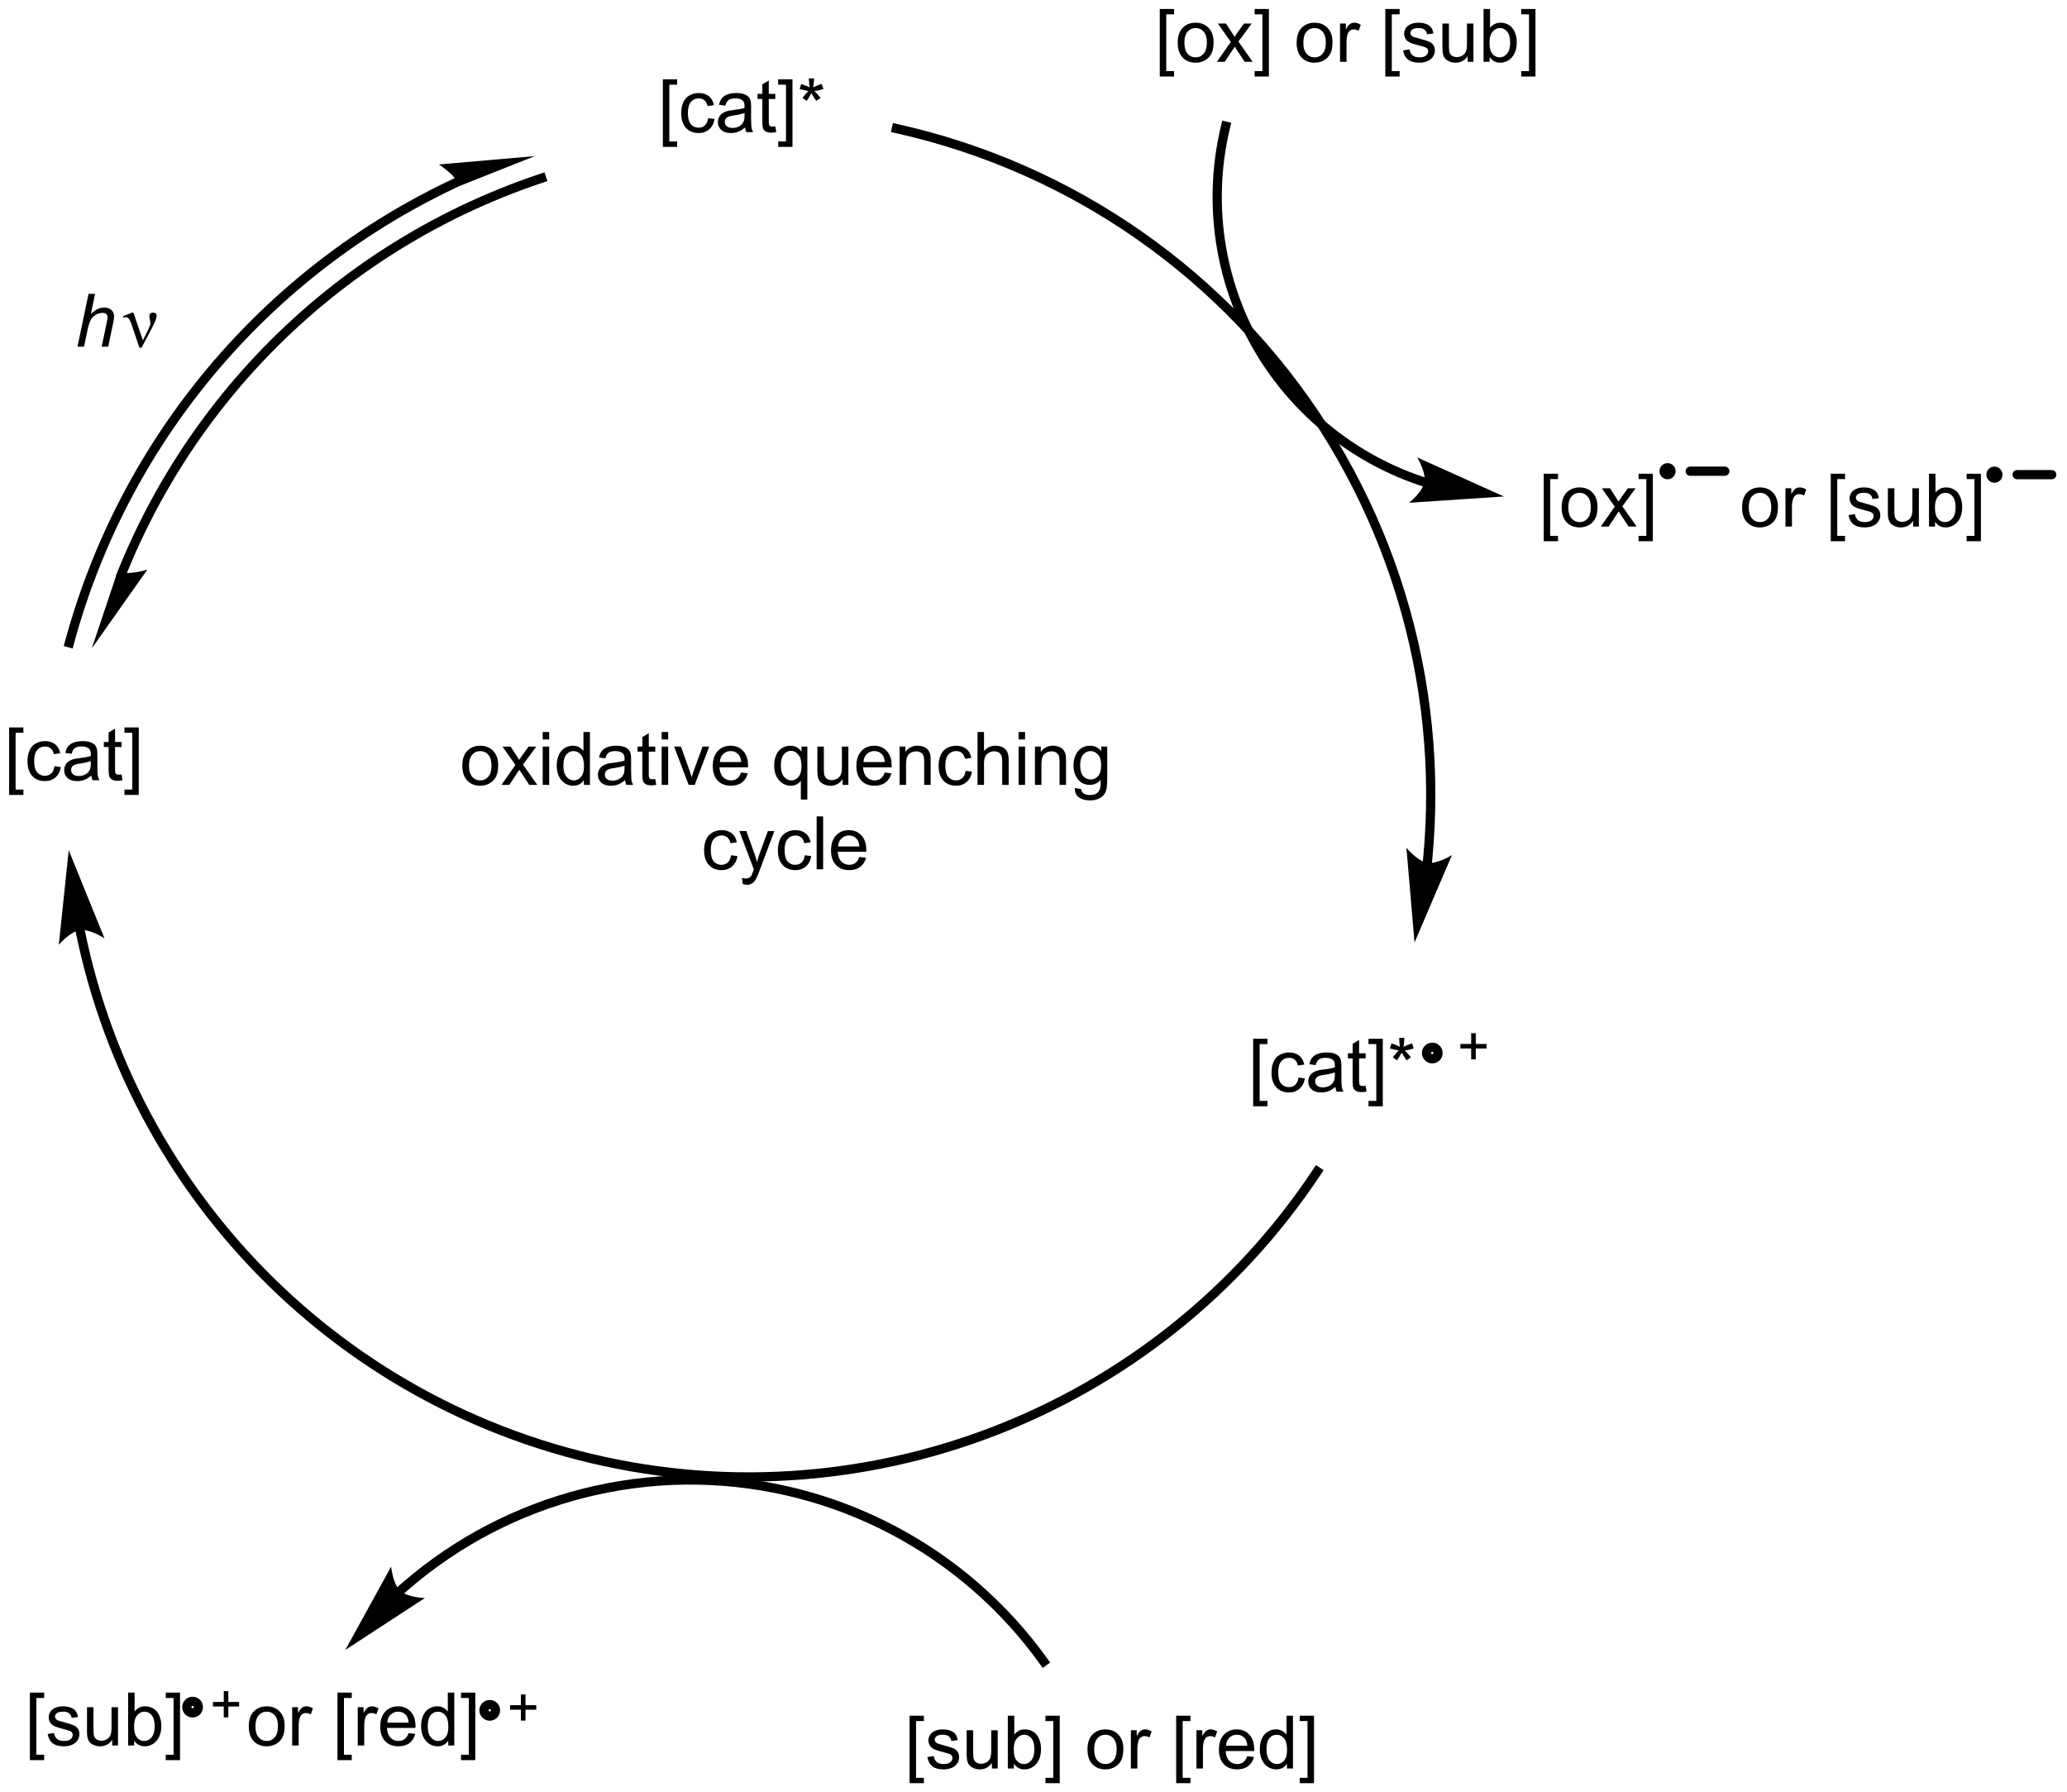<?xml version="1.0" encoding="UTF-8"?>
<!DOCTYPE svg PUBLIC '-//W3C//DTD SVG 1.0//EN'
          'http://www.w3.org/TR/2001/REC-SVG-20010904/DTD/svg10.dtd'>
<svg stroke-dasharray="none" shape-rendering="auto" xmlns="http://www.w3.org/2000/svg" font-family="'Dialog'" text-rendering="auto" width="615" fill-opacity="1" color-interpolation="auto" color-rendering="auto" preserveAspectRatio="xMidYMid meet" font-size="12px" viewBox="0 0 615 533" fill="black" xmlns:xlink="http://www.w3.org/1999/xlink" stroke="black" image-rendering="auto" stroke-miterlimit="10" stroke-linecap="square" stroke-linejoin="miter" font-style="normal" stroke-width="1" height="533" stroke-dashoffset="0" font-weight="normal" stroke-opacity="1"
><!--Generated by the Batik Graphics2D SVG Generator--><defs id="genericDefs"
  /><g
  ><defs id="defs1"
    ><clipPath clipPathUnits="userSpaceOnUse" id="clipPath1"
      ><path d="M3.674 4.63 L233.975 4.63 L233.975 204.448 L3.674 204.448 L3.674 4.63 Z"
      /></clipPath
      ><clipPath clipPathUnits="userSpaceOnUse" id="clipPath2"
      ><path d="M3.674 4.63 L3.674 204.448 L233.975 204.448 L233.975 4.63 Z"
      /></clipPath
      ><clipPath clipPathUnits="userSpaceOnUse" id="clipPath3"
      ><path d="M43.672 8.926 L43.672 203.188 L267.569 203.188 L267.569 8.926 Z"
      /></clipPath
      ><clipPath clipPathUnits="userSpaceOnUse" id="clipPath4"
      ><path d="M43.672 6.982 L43.672 201.244 L267.569 201.244 L267.569 6.982 Z"
      /></clipPath
      ><clipPath clipPathUnits="userSpaceOnUse" id="clipPath5"
      ><path d="M42.894 8.926 L42.894 203.188 L266.792 203.188 L266.792 8.926 Z"
      /></clipPath
      ><clipPath clipPathUnits="userSpaceOnUse" id="clipPath6"
      ><path d="M43.478 8.926 L43.478 203.188 L267.375 203.188 L267.375 8.926 Z"
      /></clipPath
      ><clipPath clipPathUnits="userSpaceOnUse" id="clipPath7"
      ><path d="M42.7 8.926 L42.7 203.188 L266.597 203.188 L266.597 8.926 Z"
      /></clipPath
      ><clipPath clipPathUnits="userSpaceOnUse" id="clipPath8"
      ><path d="M43.283 8.926 L43.283 203.188 L267.18 203.188 L267.18 8.926 Z"
      /></clipPath
    ></defs
    ><g transform="scale(2.667,2.667) translate(-3.674,-4.63) matrix(1.029,0,0,1.029,-41.247,-4.552)"
    ><path d="M44.644 95.091 L44.644 87.773 L46.194 87.773 L46.194 88.354 L45.347 88.354 L45.347 94.508 L46.194 94.508 L46.194 95.091 L44.644 95.091 ZM49.557 91.979 L50.25 92.07 Q50.135 92.784 49.669 93.19 Q49.203 93.594 48.523 93.594 Q47.672 93.594 47.153 93.037 Q46.635 92.479 46.635 91.44 Q46.635 90.768 46.856 90.266 Q47.081 89.76 47.536 89.51 Q47.992 89.258 48.526 89.258 Q49.203 89.258 49.633 89.599 Q50.062 89.94 50.182 90.57 L49.5 90.674 Q49.401 90.258 49.153 90.047 Q48.906 89.836 48.554 89.836 Q48.023 89.836 47.69 90.216 Q47.359 90.596 47.359 91.422 Q47.359 92.258 47.679 92.638 Q48 93.016 48.515 93.016 Q48.929 93.016 49.206 92.763 Q49.484 92.508 49.557 91.979 ZM53.557 92.987 Q53.166 93.32 52.804 93.458 Q52.445 93.594 52.031 93.594 Q51.346 93.594 50.979 93.26 Q50.612 92.924 50.612 92.406 Q50.612 92.102 50.75 91.849 Q50.89 91.596 51.114 91.445 Q51.338 91.292 51.62 91.213 Q51.828 91.159 52.245 91.109 Q53.096 91.008 53.5 90.867 Q53.502 90.721 53.502 90.682 Q53.502 90.253 53.304 90.078 Q53.034 89.838 52.502 89.838 Q52.008 89.838 51.771 90.013 Q51.534 90.188 51.422 90.628 L50.734 90.534 Q50.828 90.094 51.041 89.823 Q51.258 89.549 51.664 89.404 Q52.07 89.258 52.604 89.258 Q53.135 89.258 53.466 89.383 Q53.799 89.508 53.956 89.698 Q54.112 89.885 54.174 90.174 Q54.211 90.354 54.211 90.823 L54.211 91.76 Q54.211 92.742 54.255 93.003 Q54.299 93.26 54.432 93.5 L53.698 93.5 Q53.588 93.281 53.557 92.987 ZM53.5 91.417 Q53.117 91.573 52.351 91.682 Q51.916 91.745 51.737 91.823 Q51.557 91.901 51.458 92.052 Q51.362 92.203 51.362 92.385 Q51.362 92.667 51.575 92.854 Q51.789 93.042 52.198 93.042 Q52.604 93.042 52.919 92.865 Q53.237 92.688 53.385 92.378 Q53.5 92.141 53.5 91.674 L53.5 91.417 ZM56.834 92.87 L56.936 93.492 Q56.639 93.555 56.405 93.555 Q56.022 93.555 55.811 93.435 Q55.6 93.312 55.514 93.115 Q55.428 92.917 55.428 92.284 L55.428 89.898 L54.913 89.898 L54.913 89.352 L55.428 89.352 L55.428 88.323 L56.129 87.901 L56.129 89.352 L56.834 89.352 L56.834 89.898 L56.129 89.898 L56.129 92.323 Q56.129 92.625 56.165 92.711 Q56.202 92.797 56.285 92.849 Q56.371 92.898 56.527 92.898 Q56.644 92.898 56.834 92.87 ZM58.698 95.091 L57.148 95.091 L57.148 94.508 L57.995 94.508 L57.995 88.354 L57.148 88.354 L57.148 87.773 L58.698 87.773 L58.698 95.091 Z" stroke="none" clip-path="url(#clipPath3)"
    /></g
    ><g transform="scale(2.667,2.667) translate(-3.674,-4.63) matrix(1.029,0,0,1.029,-41.247,-4.552)"
    ><path d="M115.519 24.841 L115.519 17.523 L117.069 17.523 L117.069 18.104 L116.222 18.104 L116.222 24.258 L117.069 24.258 L117.069 24.841 L115.519 24.841 ZM120.432 21.729 L121.125 21.82 Q121.01 22.534 120.544 22.94 Q120.078 23.344 119.398 23.344 Q118.547 23.344 118.028 22.787 Q117.51 22.229 117.51 21.19 Q117.51 20.518 117.731 20.016 Q117.956 19.51 118.411 19.26 Q118.867 19.008 119.401 19.008 Q120.078 19.008 120.508 19.349 Q120.937 19.69 121.057 20.32 L120.375 20.424 Q120.276 20.008 120.028 19.797 Q119.781 19.586 119.429 19.586 Q118.898 19.586 118.565 19.966 Q118.234 20.346 118.234 21.172 Q118.234 22.008 118.554 22.388 Q118.875 22.766 119.39 22.766 Q119.804 22.766 120.081 22.513 Q120.359 22.258 120.432 21.729 ZM124.432 22.737 Q124.041 23.07 123.679 23.208 Q123.32 23.344 122.906 23.344 Q122.221 23.344 121.854 23.01 Q121.487 22.674 121.487 22.156 Q121.487 21.852 121.625 21.599 Q121.765 21.346 121.989 21.195 Q122.213 21.042 122.495 20.963 Q122.703 20.909 123.12 20.859 Q123.971 20.758 124.375 20.617 Q124.377 20.471 124.377 20.432 Q124.377 20.003 124.179 19.828 Q123.909 19.588 123.377 19.588 Q122.883 19.588 122.646 19.763 Q122.409 19.938 122.297 20.378 L121.609 20.284 Q121.703 19.844 121.916 19.573 Q122.133 19.299 122.539 19.154 Q122.945 19.008 123.479 19.008 Q124.01 19.008 124.341 19.133 Q124.674 19.258 124.831 19.448 Q124.987 19.635 125.049 19.924 Q125.086 20.104 125.086 20.573 L125.086 21.51 Q125.086 22.492 125.13 22.753 Q125.174 23.01 125.307 23.25 L124.573 23.25 Q124.463 23.031 124.432 22.737 ZM124.375 21.167 Q123.992 21.323 123.226 21.432 Q122.791 21.495 122.612 21.573 Q122.432 21.651 122.333 21.802 Q122.237 21.953 122.237 22.135 Q122.237 22.417 122.45 22.604 Q122.664 22.792 123.073 22.792 Q123.479 22.792 123.794 22.615 Q124.112 22.438 124.26 22.128 Q124.375 21.891 124.375 21.424 L124.375 21.167 ZM127.709 22.62 L127.811 23.242 Q127.514 23.305 127.28 23.305 Q126.897 23.305 126.686 23.185 Q126.475 23.062 126.389 22.865 Q126.303 22.667 126.303 22.034 L126.303 19.648 L125.787 19.648 L125.787 19.102 L126.303 19.102 L126.303 18.073 L127.004 17.651 L127.004 19.102 L127.709 19.102 L127.709 19.648 L127.004 19.648 L127.004 22.073 Q127.004 22.375 127.04 22.461 Q127.077 22.547 127.16 22.599 Q127.246 22.648 127.402 22.648 Q127.519 22.648 127.709 22.62 ZM129.573 24.841 L128.023 24.841 L128.023 24.258 L128.869 24.258 L128.869 18.104 L128.023 18.104 L128.023 17.523 L129.573 17.523 L129.573 24.841 ZM130.342 18.573 L130.522 18.018 Q131.144 18.237 131.425 18.398 Q131.35 17.69 131.347 17.424 L131.912 17.424 Q131.902 17.812 131.824 18.393 Q132.225 18.19 132.746 18.018 L132.925 18.573 Q132.428 18.737 131.952 18.792 Q132.191 19 132.623 19.531 L132.155 19.862 Q131.928 19.555 131.621 19.023 Q131.332 19.573 131.113 19.862 L130.652 19.531 Q131.105 18.971 131.3 18.792 Q130.795 18.695 130.342 18.573 Z" stroke="none" clip-path="url(#clipPath3)"
    /></g
    ><g transform="scale(2.667,2.667) translate(-3.674,-4.63) matrix(1.029,0,0,1.029,-41.247,-4.552)"
    ><path d="M179.519 128.841 L179.519 121.523 L181.069 121.523 L181.069 122.104 L180.222 122.104 L180.222 128.258 L181.069 128.258 L181.069 128.841 L179.519 128.841 ZM184.432 125.729 L185.125 125.82 Q185.01 126.534 184.544 126.94 Q184.078 127.344 183.398 127.344 Q182.547 127.344 182.028 126.787 Q181.51 126.229 181.51 125.19 Q181.51 124.518 181.732 124.016 Q181.956 123.51 182.411 123.26 Q182.867 123.008 183.401 123.008 Q184.078 123.008 184.508 123.349 Q184.937 123.69 185.057 124.32 L184.375 124.424 Q184.276 124.008 184.028 123.797 Q183.781 123.586 183.429 123.586 Q182.898 123.586 182.565 123.966 Q182.234 124.346 182.234 125.172 Q182.234 126.008 182.554 126.388 Q182.875 126.766 183.39 126.766 Q183.804 126.766 184.081 126.513 Q184.359 126.258 184.432 125.729 ZM188.432 126.737 Q188.041 127.07 187.679 127.208 Q187.32 127.344 186.906 127.344 Q186.221 127.344 185.854 127.01 Q185.487 126.674 185.487 126.156 Q185.487 125.852 185.625 125.599 Q185.765 125.346 185.989 125.195 Q186.213 125.042 186.494 124.963 Q186.703 124.909 187.119 124.859 Q187.971 124.758 188.375 124.617 Q188.377 124.471 188.377 124.432 Q188.377 124.003 188.179 123.828 Q187.909 123.588 187.377 123.588 Q186.883 123.588 186.646 123.763 Q186.409 123.938 186.297 124.378 L185.609 124.284 Q185.703 123.844 185.916 123.573 Q186.133 123.299 186.539 123.154 Q186.945 123.008 187.479 123.008 Q188.01 123.008 188.341 123.133 Q188.674 123.258 188.831 123.448 Q188.987 123.635 189.049 123.924 Q189.086 124.104 189.086 124.573 L189.086 125.51 Q189.086 126.492 189.13 126.753 Q189.174 127.01 189.307 127.25 L188.573 127.25 Q188.463 127.031 188.432 126.737 ZM188.375 125.167 Q187.992 125.323 187.226 125.432 Q186.791 125.495 186.612 125.573 Q186.432 125.651 186.333 125.802 Q186.237 125.953 186.237 126.135 Q186.237 126.417 186.45 126.604 Q186.664 126.792 187.073 126.792 Q187.479 126.792 187.794 126.615 Q188.112 126.438 188.26 126.128 Q188.375 125.891 188.375 125.424 L188.375 125.167 ZM191.709 126.62 L191.811 127.242 Q191.514 127.305 191.28 127.305 Q190.897 127.305 190.686 127.185 Q190.475 127.062 190.389 126.865 Q190.303 126.667 190.303 126.034 L190.303 123.648 L189.787 123.648 L189.787 123.102 L190.303 123.102 L190.303 122.073 L191.004 121.651 L191.004 123.102 L191.709 123.102 L191.709 123.648 L191.004 123.648 L191.004 126.073 Q191.004 126.375 191.04 126.461 Q191.077 126.547 191.16 126.599 Q191.246 126.648 191.402 126.648 Q191.519 126.648 191.709 126.62 ZM193.573 128.841 L192.023 128.841 L192.023 128.258 L192.869 128.258 L192.869 122.104 L192.023 122.104 L192.023 121.523 L193.573 121.523 L193.573 128.841 ZM194.342 122.573 L194.522 122.018 Q195.144 122.237 195.425 122.398 Q195.35 121.69 195.347 121.424 L195.912 121.424 Q195.902 121.812 195.824 122.393 Q196.225 122.19 196.746 122.018 L196.925 122.573 Q196.428 122.737 195.952 122.792 Q196.191 123 196.623 123.531 L196.155 123.862 Q195.928 123.555 195.621 123.023 Q195.332 123.573 195.113 123.862 L194.652 123.531 Q195.105 122.971 195.3 122.792 Q194.795 122.695 194.342 122.573 Z" stroke="none" clip-path="url(#clipPath3)"
    /></g
    ><g transform="scale(2.667,2.667) translate(-3.674,-4.63) matrix(1.029,0,0,1.029,-41.247,-4.552)"
    ><path d="M203.155 123.755 L203.155 122.577 L201.985 122.577 L201.985 122.085 L203.155 122.085 L203.155 120.917 L203.653 120.917 L203.653 122.085 L204.821 122.085 L204.821 122.577 L203.653 122.577 L203.653 123.755 L203.155 123.755 Z" stroke="none" clip-path="url(#clipPath3)"
    /></g
    ><g transform="scale(2.667,2.667) translate(-3.674,-4.63) matrix(1.029,0,0,1.029,-41.247,-4.552)"
    ><path d="M93.778 91.924 Q93.778 90.773 94.418 90.219 Q94.955 89.758 95.723 89.758 Q96.58 89.758 97.121 90.318 Q97.666 90.878 97.666 91.867 Q97.666 92.667 97.424 93.128 Q97.184 93.586 96.726 93.841 Q96.267 94.094 95.723 94.094 Q94.853 94.094 94.314 93.537 Q93.778 92.977 93.778 91.924 ZM94.502 91.924 Q94.502 92.721 94.848 93.12 Q95.197 93.516 95.723 93.516 Q96.246 93.516 96.593 93.117 Q96.942 92.719 96.942 91.901 Q96.942 91.133 96.593 90.737 Q96.244 90.338 95.723 90.338 Q95.197 90.338 94.848 90.734 Q94.502 91.128 94.502 91.924 ZM98.021 94 L99.537 91.844 L98.133 89.852 L99.013 89.852 L99.649 90.823 Q99.829 91.102 99.938 91.289 Q100.11 91.031 100.256 90.831 L100.954 89.852 L101.795 89.852 L100.36 91.805 L101.904 94 L101.039 94 L100.188 92.711 L99.961 92.362 L98.873 94 L98.021 94 ZM102.493 89.081 L102.493 88.273 L103.196 88.273 L103.196 89.081 L102.493 89.081 ZM102.493 94 L102.493 89.852 L103.196 89.852 L103.196 94 L102.493 94 ZM106.957 94 L106.957 93.477 Q106.564 94.094 105.799 94.094 Q105.301 94.094 104.885 93.82 Q104.47 93.547 104.241 93.057 Q104.012 92.565 104.012 91.93 Q104.012 91.307 104.218 90.802 Q104.426 90.297 104.84 90.029 Q105.254 89.758 105.767 89.758 Q106.142 89.758 106.434 89.917 Q106.728 90.073 106.91 90.328 L106.91 88.273 L107.611 88.273 L107.611 94 L106.957 94 ZM104.736 91.93 Q104.736 92.727 105.072 93.122 Q105.408 93.516 105.864 93.516 Q106.325 93.516 106.647 93.138 Q106.97 92.76 106.97 91.987 Q106.97 91.135 106.642 90.737 Q106.314 90.338 105.832 90.338 Q105.364 90.338 105.049 90.721 Q104.736 91.104 104.736 91.93 ZM111.422 93.487 Q111.032 93.82 110.67 93.958 Q110.31 94.094 109.896 94.094 Q109.211 94.094 108.844 93.76 Q108.477 93.424 108.477 92.906 Q108.477 92.602 108.615 92.349 Q108.756 92.096 108.98 91.945 Q109.204 91.792 109.485 91.713 Q109.693 91.659 110.11 91.609 Q110.961 91.508 111.365 91.367 Q111.368 91.221 111.368 91.182 Q111.368 90.753 111.17 90.578 Q110.899 90.338 110.368 90.338 Q109.873 90.338 109.636 90.513 Q109.399 90.688 109.287 91.128 L108.599 91.034 Q108.693 90.594 108.907 90.323 Q109.123 90.049 109.529 89.904 Q109.935 89.758 110.469 89.758 Q111 89.758 111.331 89.883 Q111.664 90.008 111.821 90.198 Q111.977 90.385 112.039 90.674 Q112.076 90.854 112.076 91.323 L112.076 92.26 Q112.076 93.242 112.12 93.503 Q112.164 93.76 112.297 94 L111.563 94 Q111.454 93.781 111.422 93.487 ZM111.365 91.917 Q110.982 92.073 110.216 92.182 Q109.782 92.245 109.602 92.323 Q109.422 92.401 109.323 92.552 Q109.227 92.703 109.227 92.885 Q109.227 93.167 109.441 93.354 Q109.654 93.542 110.063 93.542 Q110.469 93.542 110.784 93.365 Q111.102 93.188 111.25 92.878 Q111.365 92.641 111.365 92.174 L111.365 91.917 ZM114.7 93.37 L114.801 93.992 Q114.504 94.055 114.27 94.055 Q113.887 94.055 113.676 93.935 Q113.465 93.812 113.379 93.615 Q113.293 93.417 113.293 92.784 L113.293 90.398 L112.778 90.398 L112.778 89.852 L113.293 89.852 L113.293 88.823 L113.994 88.401 L113.994 89.852 L114.7 89.852 L114.7 90.398 L113.994 90.398 L113.994 92.823 Q113.994 93.125 114.03 93.211 Q114.067 93.297 114.15 93.349 Q114.236 93.398 114.392 93.398 Q114.51 93.398 114.7 93.37 ZM115.391 89.081 L115.391 88.273 L116.094 88.273 L116.094 89.081 L115.391 89.081 ZM115.391 94 L115.391 89.852 L116.094 89.852 L116.094 94 L115.391 94 ZM118.317 94 L116.739 89.852 L117.481 89.852 L118.371 92.336 Q118.517 92.737 118.637 93.172 Q118.731 92.844 118.9 92.383 L119.822 89.852 L120.543 89.852 L118.973 94 L118.317 94 ZM124.004 92.664 L124.731 92.753 Q124.559 93.391 124.093 93.742 Q123.629 94.094 122.908 94.094 Q121.996 94.094 121.463 93.534 Q120.931 92.971 120.931 91.961 Q120.931 90.914 121.47 90.336 Q122.01 89.758 122.869 89.758 Q123.7 89.758 124.226 90.326 Q124.754 90.891 124.754 91.917 Q124.754 91.979 124.752 92.104 L121.658 92.104 Q121.697 92.789 122.043 93.154 Q122.392 93.516 122.91 93.516 Q123.299 93.516 123.572 93.312 Q123.845 93.109 124.004 92.664 ZM121.697 91.526 L124.012 91.526 Q123.965 91.003 123.746 90.742 Q123.41 90.336 122.877 90.336 Q122.392 90.336 122.062 90.662 Q121.731 90.984 121.697 91.526 ZM130.481 95.591 L130.481 93.557 Q130.317 93.789 130.023 93.943 Q129.728 94.094 129.395 94.094 Q128.658 94.094 128.124 93.505 Q127.59 92.914 127.59 91.885 Q127.59 91.26 127.806 90.766 Q128.025 90.268 128.437 90.013 Q128.848 89.758 129.34 89.758 Q130.111 89.758 130.551 90.406 L130.551 89.852 L131.184 89.852 L131.184 95.591 L130.481 95.591 ZM128.314 91.914 Q128.314 92.713 128.65 93.115 Q128.986 93.516 129.455 93.516 Q129.903 93.516 130.226 93.135 Q130.551 92.753 130.551 91.977 Q130.551 91.148 130.21 90.732 Q129.869 90.312 129.408 90.312 Q128.95 90.312 128.632 90.701 Q128.314 91.088 128.314 91.914 ZM135.006 94 L135.006 93.391 Q134.521 94.094 133.688 94.094 Q133.321 94.094 133.003 93.953 Q132.685 93.812 132.529 93.599 Q132.375 93.385 132.313 93.078 Q132.271 92.87 132.271 92.422 L132.271 89.852 L132.974 89.852 L132.974 92.151 Q132.974 92.703 133.016 92.893 Q133.084 93.172 133.297 93.331 Q133.513 93.487 133.828 93.487 Q134.146 93.487 134.422 93.326 Q134.701 93.164 134.815 92.885 Q134.93 92.604 134.93 92.073 L134.93 89.852 L135.633 89.852 L135.633 94 L135.006 94 ZM139.575 92.664 L140.301 92.753 Q140.129 93.391 139.663 93.742 Q139.2 94.094 138.478 94.094 Q137.567 94.094 137.033 93.534 Q136.502 92.971 136.502 91.961 Q136.502 90.914 137.041 90.336 Q137.58 89.758 138.439 89.758 Q139.27 89.758 139.796 90.326 Q140.325 90.891 140.325 91.917 Q140.325 91.979 140.322 92.104 L137.228 92.104 Q137.267 92.789 137.614 93.154 Q137.963 93.516 138.481 93.516 Q138.869 93.516 139.142 93.312 Q139.416 93.109 139.575 92.664 ZM137.267 91.526 L139.582 91.526 Q139.536 91.003 139.317 90.742 Q138.981 90.336 138.447 90.336 Q137.963 90.336 137.632 90.662 Q137.301 90.984 137.267 91.526 ZM141.185 94 L141.185 89.852 L141.818 89.852 L141.818 90.44 Q142.274 89.758 143.138 89.758 Q143.513 89.758 143.826 89.893 Q144.141 90.026 144.297 90.245 Q144.453 90.463 144.516 90.766 Q144.555 90.961 144.555 91.448 L144.555 94 L143.852 94 L143.852 91.477 Q143.852 91.047 143.769 90.833 Q143.688 90.62 143.48 90.495 Q143.271 90.367 142.99 90.367 Q142.539 90.367 142.214 90.654 Q141.888 90.938 141.888 91.734 L141.888 94 L141.185 94 ZM148.34 92.479 L149.033 92.57 Q148.918 93.284 148.452 93.69 Q147.986 94.094 147.306 94.094 Q146.455 94.094 145.937 93.537 Q145.418 92.979 145.418 91.94 Q145.418 91.268 145.64 90.766 Q145.864 90.26 146.319 90.01 Q146.775 89.758 147.309 89.758 Q147.986 89.758 148.416 90.099 Q148.845 90.44 148.965 91.07 L148.283 91.174 Q148.184 90.758 147.937 90.547 Q147.689 90.336 147.338 90.336 Q146.806 90.336 146.473 90.716 Q146.142 91.096 146.142 91.922 Q146.142 92.758 146.463 93.138 Q146.783 93.516 147.299 93.516 Q147.713 93.516 147.989 93.263 Q148.267 93.008 148.34 92.479 ZM149.635 94 L149.635 88.273 L150.338 88.273 L150.338 90.328 Q150.83 89.758 151.58 89.758 Q152.041 89.758 152.379 89.94 Q152.72 90.12 152.866 90.44 Q153.012 90.76 153.012 91.37 L153.012 94 L152.309 94 L152.309 91.37 Q152.309 90.844 152.08 90.604 Q151.853 90.362 151.434 90.362 Q151.121 90.362 150.845 90.526 Q150.572 90.688 150.455 90.966 Q150.338 91.242 150.338 91.729 L150.338 94 L149.635 94 ZM154.086 89.081 L154.086 88.273 L154.789 88.273 L154.789 89.081 L154.086 89.081 ZM154.086 94 L154.086 89.852 L154.789 89.852 L154.789 94 L154.086 94 ZM155.861 94 L155.861 89.852 L156.494 89.852 L156.494 90.44 Q156.95 89.758 157.814 89.758 Q158.189 89.758 158.502 89.893 Q158.817 90.026 158.973 90.245 Q159.129 90.463 159.192 90.766 Q159.231 90.961 159.231 91.448 L159.231 94 L158.528 94 L158.528 91.477 Q158.528 91.047 158.444 90.833 Q158.364 90.62 158.155 90.495 Q157.947 90.367 157.666 90.367 Q157.215 90.367 156.89 90.654 Q156.564 90.938 156.564 91.734 L156.564 94 L155.861 94 ZM160.18 94.344 L160.865 94.445 Q160.907 94.763 161.102 94.906 Q161.365 95.102 161.818 95.102 Q162.305 95.102 162.571 94.906 Q162.836 94.711 162.93 94.359 Q162.985 94.146 162.982 93.456 Q162.521 94 161.834 94 Q160.977 94 160.508 93.383 Q160.039 92.766 160.039 91.901 Q160.039 91.307 160.253 90.807 Q160.469 90.305 160.878 90.031 Q161.287 89.758 161.836 89.758 Q162.571 89.758 163.047 90.352 L163.047 89.852 L163.696 89.852 L163.696 93.438 Q163.696 94.406 163.498 94.81 Q163.303 95.216 162.873 95.451 Q162.446 95.685 161.821 95.685 Q161.078 95.685 160.62 95.349 Q160.164 95.016 160.18 94.344 ZM160.763 91.852 Q160.763 92.667 161.086 93.042 Q161.412 93.417 161.899 93.417 Q162.383 93.417 162.711 93.044 Q163.039 92.672 163.039 91.875 Q163.039 91.112 162.701 90.727 Q162.365 90.338 161.888 90.338 Q161.42 90.338 161.091 90.721 Q160.763 91.102 160.763 91.852 Z" stroke="none" clip-path="url(#clipPath3)"
    /></g
    ><g transform="scale(2.667,2.667) translate(-3.674,-4.63) matrix(1.029,0,0,1.029,-41.247,-4.552)"
    ><path d="M122.915 101.629 L123.607 101.72 Q123.493 102.434 123.026 102.84 Q122.56 103.244 121.881 103.244 Q121.029 103.244 120.511 102.686 Q119.993 102.129 119.993 101.09 Q119.993 100.418 120.214 99.916 Q120.438 99.41 120.894 99.16 Q121.349 98.908 121.883 98.908 Q122.56 98.908 122.99 99.249 Q123.42 99.59 123.54 100.22 L122.857 100.325 Q122.758 99.908 122.511 99.697 Q122.263 99.486 121.912 99.486 Q121.381 99.486 121.047 99.866 Q120.717 100.246 120.717 101.072 Q120.717 101.908 121.037 102.288 Q121.357 102.666 121.873 102.666 Q122.287 102.666 122.563 102.413 Q122.842 102.158 122.915 101.629 ZM124.177 104.749 L124.099 104.088 Q124.329 104.15 124.5 104.15 Q124.735 104.15 124.875 104.072 Q125.016 103.994 125.107 103.853 Q125.172 103.749 125.321 103.33 Q125.342 103.272 125.383 103.158 L123.81 99.002 L124.568 99.002 L125.43 101.403 Q125.599 101.861 125.732 102.364 Q125.852 101.879 126.021 101.418 L126.907 99.002 L127.61 99.002 L126.032 103.22 Q125.779 103.905 125.638 104.163 Q125.451 104.509 125.209 104.671 Q124.967 104.835 124.631 104.835 Q124.427 104.835 124.177 104.749 ZM130.915 101.629 L131.607 101.72 Q131.493 102.434 131.026 102.84 Q130.56 103.244 129.881 103.244 Q129.029 103.244 128.511 102.686 Q127.993 102.129 127.993 101.09 Q127.993 100.418 128.214 99.916 Q128.438 99.41 128.894 99.16 Q129.349 98.908 129.883 98.908 Q130.56 98.908 130.99 99.249 Q131.42 99.59 131.54 100.22 L130.857 100.325 Q130.758 99.908 130.511 99.697 Q130.263 99.486 129.912 99.486 Q129.381 99.486 129.047 99.866 Q128.717 100.246 128.717 101.072 Q128.717 101.908 129.037 102.288 Q129.357 102.666 129.873 102.666 Q130.287 102.666 130.563 102.413 Q130.842 102.158 130.915 101.629 ZM132.193 103.15 L132.193 97.423 L132.896 97.423 L132.896 103.15 L132.193 103.15 ZM136.825 101.814 L137.551 101.903 Q137.379 102.541 136.913 102.892 Q136.45 103.244 135.728 103.244 Q134.817 103.244 134.283 102.684 Q133.752 102.121 133.752 101.111 Q133.752 100.064 134.291 99.486 Q134.83 98.908 135.689 98.908 Q136.52 98.908 137.046 99.475 Q137.575 100.041 137.575 101.067 Q137.575 101.129 137.572 101.254 L134.478 101.254 Q134.517 101.939 134.864 102.304 Q135.213 102.666 135.731 102.666 Q136.119 102.666 136.392 102.463 Q136.666 102.259 136.825 101.814 ZM134.517 100.676 L136.832 100.676 Q136.786 100.153 136.567 99.892 Q136.231 99.486 135.697 99.486 Q135.213 99.486 134.882 99.811 Q134.551 100.134 134.517 100.676 Z" stroke="none" clip-path="url(#clipPath3)"
    /></g
    ><g transform="scale(2.667,2.667) translate(-3.674,-4.63) matrix(1.029,0,0,1.029,-41.247,-4.552)"
    ><path d="M87.366 181.739 L87.367 181.739 L87.374 181.733 L87.38 181.727 L87.397 181.712 C87.407 181.703 87.418 181.693 87.428 181.684 C87.47 181.646 87.513 181.608 87.555 181.571 C87.725 181.421 87.895 181.272 88.067 181.124 C88.411 180.829 88.758 180.539 89.109 180.255 C91.918 177.979 94.975 176.044 98.211 174.483 C104.683 171.361 111.876 169.732 119.259 169.854 C126.642 169.977 133.778 171.843 140.143 175.177 C146.508 178.511 152.104 183.315 156.408 189.315 L156.7 189.721 L157.512 189.138 L157.22 188.732 C152.825 182.605 147.11 177.697 140.606 174.291 C134.103 170.884 126.815 168.979 119.276 168.855 C111.737 168.73 104.389 170.393 97.777 173.582 C94.47 175.177 91.35 177.153 88.48 179.478 C88.121 179.768 87.766 180.065 87.415 180.366 C87.24 180.517 87.066 180.669 86.892 180.822 C86.849 180.86 86.806 180.899 86.762 180.938 C86.752 180.947 86.741 180.957 86.73 180.966 L86.714 180.981 L86.706 180.988 L86.703 180.991 L86.706 180.988 L86.331 181.318 L86.991 182.069 L87.366 181.739 ZM81.091 187.771 L89.725 182.142 C89.725 182.142 87.844 182.101 87.042 181.357 C86.241 180.613 86.06 178.74 86.06 178.74 Z" stroke="none" clip-path="url(#clipPath3)"
    /></g
    ><g transform="scale(2.667,2.667) translate(-3.674,-4.63) matrix(1.029,0,0,1.029,-41.247,-4.552)"
    ><path d="M142.269 202.216 L142.269 194.898 L143.819 194.898 L143.819 195.479 L142.972 195.479 L142.972 201.633 L143.819 201.633 L143.819 202.216 L142.269 202.216 ZM144.195 199.385 L144.89 199.276 Q144.948 199.695 145.216 199.919 Q145.484 200.141 145.963 200.141 Q146.448 200.141 146.682 199.943 Q146.916 199.745 146.916 199.479 Q146.916 199.242 146.711 199.104 Q146.565 199.01 145.992 198.867 Q145.219 198.672 144.919 198.529 Q144.619 198.385 144.466 198.135 Q144.312 197.883 144.312 197.578 Q144.312 197.299 144.437 197.065 Q144.565 196.828 144.784 196.672 Q144.948 196.549 145.232 196.466 Q145.515 196.383 145.838 196.383 Q146.328 196.383 146.695 196.523 Q147.065 196.664 147.239 196.904 Q147.416 197.143 147.484 197.547 L146.797 197.641 Q146.75 197.32 146.523 197.141 Q146.299 196.961 145.89 196.961 Q145.406 196.961 145.198 197.122 Q144.992 197.281 144.992 197.495 Q144.992 197.633 145.078 197.742 Q145.164 197.854 145.346 197.93 Q145.453 197.969 145.969 198.109 Q146.713 198.307 147.008 198.435 Q147.304 198.562 147.471 198.805 Q147.64 199.047 147.64 199.406 Q147.64 199.758 147.435 200.068 Q147.229 200.378 146.841 200.549 Q146.456 200.719 145.969 200.719 Q145.159 200.719 144.734 200.383 Q144.312 200.047 144.195 199.385 ZM151.195 200.625 L151.195 200.016 Q150.711 200.719 149.877 200.719 Q149.51 200.719 149.192 200.578 Q148.875 200.438 148.719 200.224 Q148.565 200.01 148.502 199.703 Q148.461 199.495 148.461 199.047 L148.461 196.477 L149.164 196.477 L149.164 198.776 Q149.164 199.328 149.206 199.518 Q149.273 199.797 149.487 199.956 Q149.703 200.112 150.018 200.112 Q150.336 200.112 150.612 199.951 Q150.89 199.789 151.005 199.51 Q151.119 199.229 151.119 198.698 L151.119 196.477 L151.823 196.477 L151.823 200.625 L151.195 200.625 ZM153.574 200.625 L152.92 200.625 L152.92 194.898 L153.623 194.898 L153.623 196.94 Q154.069 196.383 154.762 196.383 Q155.144 196.383 155.485 196.536 Q155.827 196.69 156.048 196.971 Q156.269 197.25 156.394 197.646 Q156.519 198.039 156.519 198.487 Q156.519 199.555 155.991 200.138 Q155.465 200.719 154.725 200.719 Q153.991 200.719 153.574 200.104 L153.574 200.625 ZM153.566 198.518 Q153.566 199.266 153.769 199.596 Q154.1 200.141 154.668 200.141 Q155.129 200.141 155.465 199.74 Q155.8 199.339 155.8 198.547 Q155.8 197.734 155.478 197.349 Q155.155 196.961 154.699 196.961 Q154.238 196.961 153.902 197.362 Q153.566 197.76 153.566 198.518 ZM158.549 202.216 L157 202.216 L157 201.633 L157.846 201.633 L157.846 195.479 L157 195.479 L157 194.898 L158.549 194.898 L158.549 202.216 ZM161.557 198.549 Q161.557 197.398 162.198 196.844 Q162.734 196.383 163.502 196.383 Q164.359 196.383 164.901 196.943 Q165.445 197.503 165.445 198.492 Q165.445 199.292 165.203 199.753 Q164.963 200.211 164.505 200.466 Q164.047 200.719 163.502 200.719 Q162.633 200.719 162.094 200.161 Q161.557 199.602 161.557 198.549 ZM162.281 198.549 Q162.281 199.346 162.627 199.745 Q162.976 200.141 163.502 200.141 Q164.026 200.141 164.372 199.742 Q164.721 199.344 164.721 198.526 Q164.721 197.758 164.372 197.362 Q164.023 196.964 163.502 196.964 Q162.976 196.964 162.627 197.359 Q162.281 197.753 162.281 198.549 ZM166.262 200.625 L166.262 196.477 L166.894 196.477 L166.894 197.104 Q167.137 196.664 167.34 196.523 Q167.545 196.383 167.793 196.383 Q168.147 196.383 168.514 196.609 L168.272 197.26 Q168.014 197.109 167.756 197.109 Q167.527 197.109 167.342 197.247 Q167.16 197.385 167.082 197.633 Q166.965 198.008 166.965 198.453 L166.965 200.625 L166.262 200.625 ZM171.172 202.216 L171.172 194.898 L172.721 194.898 L172.721 195.479 L171.875 195.479 L171.875 201.633 L172.721 201.633 L172.721 202.216 L171.172 202.216 ZM173.371 200.625 L173.371 196.477 L174.004 196.477 L174.004 197.104 Q174.246 196.664 174.449 196.523 Q174.655 196.383 174.902 196.383 Q175.256 196.383 175.623 196.609 L175.381 197.26 Q175.123 197.109 174.866 197.109 Q174.637 197.109 174.452 197.247 Q174.269 197.385 174.191 197.633 Q174.074 198.008 174.074 198.453 L174.074 200.625 L173.371 200.625 ZM178.881 199.289 L179.608 199.378 Q179.436 200.016 178.97 200.367 Q178.506 200.719 177.785 200.719 Q176.873 200.719 176.34 200.159 Q175.808 199.596 175.808 198.586 Q175.808 197.539 176.347 196.961 Q176.887 196.383 177.746 196.383 Q178.577 196.383 179.103 196.951 Q179.631 197.516 179.631 198.542 Q179.631 198.604 179.629 198.729 L176.535 198.729 Q176.574 199.414 176.92 199.779 Q177.269 200.141 177.787 200.141 Q178.175 200.141 178.449 199.938 Q178.722 199.734 178.881 199.289 ZM176.574 198.151 L178.889 198.151 Q178.842 197.628 178.623 197.367 Q178.287 196.961 177.754 196.961 Q177.269 196.961 176.939 197.286 Q176.608 197.609 176.574 198.151 ZM183.182 200.625 L183.182 200.102 Q182.789 200.719 182.023 200.719 Q181.526 200.719 181.109 200.445 Q180.695 200.172 180.466 199.682 Q180.237 199.19 180.237 198.555 Q180.237 197.932 180.442 197.427 Q180.651 196.922 181.065 196.654 Q181.479 196.383 181.992 196.383 Q182.367 196.383 182.659 196.542 Q182.953 196.698 183.135 196.953 L183.135 194.898 L183.836 194.898 L183.836 200.625 L183.182 200.625 ZM180.961 198.555 Q180.961 199.352 181.297 199.747 Q181.633 200.141 182.088 200.141 Q182.549 200.141 182.872 199.763 Q183.195 199.385 183.195 198.612 Q183.195 197.76 182.867 197.362 Q182.539 196.964 182.057 196.964 Q181.588 196.964 181.273 197.346 Q180.961 197.729 180.961 198.555 ZM186.116 202.216 L184.566 202.216 L184.566 201.633 L185.412 201.633 L185.412 195.479 L184.566 195.479 L184.566 194.898 L186.116 194.898 L186.116 202.216 Z" stroke="none" clip-path="url(#clipPath3)"
    /></g
    ><g transform="scale(2.667,2.667) translate(-3.674,-4.63) matrix(1.029,0,0,1.029,-41.247,-4.552)"
    ><path d="M46.894 199.716 L46.894 192.398 L48.444 192.398 L48.444 192.979 L47.597 192.979 L47.597 199.133 L48.444 199.133 L48.444 199.716 L46.894 199.716 ZM48.82 196.885 L49.515 196.776 Q49.573 197.195 49.841 197.419 Q50.109 197.641 50.588 197.641 Q51.073 197.641 51.307 197.443 Q51.541 197.245 51.541 196.979 Q51.541 196.742 51.336 196.604 Q51.19 196.51 50.617 196.367 Q49.843 196.172 49.544 196.029 Q49.245 195.885 49.091 195.635 Q48.937 195.383 48.937 195.078 Q48.937 194.799 49.062 194.565 Q49.19 194.328 49.409 194.172 Q49.573 194.049 49.856 193.966 Q50.14 193.883 50.463 193.883 Q50.953 193.883 51.32 194.023 Q51.69 194.164 51.864 194.404 Q52.041 194.643 52.109 195.047 L51.422 195.141 Q51.375 194.82 51.148 194.641 Q50.924 194.461 50.515 194.461 Q50.031 194.461 49.823 194.622 Q49.617 194.781 49.617 194.995 Q49.617 195.133 49.703 195.242 Q49.789 195.354 49.971 195.43 Q50.078 195.469 50.593 195.609 Q51.338 195.807 51.633 195.935 Q51.929 196.062 52.096 196.305 Q52.265 196.547 52.265 196.906 Q52.265 197.258 52.06 197.568 Q51.854 197.878 51.466 198.049 Q51.081 198.219 50.593 198.219 Q49.784 198.219 49.359 197.883 Q48.937 197.547 48.82 196.885 ZM55.82 198.125 L55.82 197.516 Q55.336 198.219 54.502 198.219 Q54.135 198.219 53.817 198.078 Q53.5 197.938 53.343 197.724 Q53.19 197.51 53.127 197.203 Q53.086 196.995 53.086 196.547 L53.086 193.977 L53.789 193.977 L53.789 196.276 Q53.789 196.828 53.831 197.018 Q53.898 197.297 54.112 197.456 Q54.328 197.612 54.643 197.612 Q54.961 197.612 55.237 197.451 Q55.515 197.289 55.63 197.01 Q55.745 196.729 55.745 196.198 L55.745 193.977 L56.448 193.977 L56.448 198.125 L55.82 198.125 ZM58.199 198.125 L57.545 198.125 L57.545 192.398 L58.248 192.398 L58.248 194.44 Q58.694 193.883 59.386 193.883 Q59.769 193.883 60.11 194.036 Q60.452 194.19 60.673 194.471 Q60.894 194.75 61.019 195.146 Q61.144 195.539 61.144 195.987 Q61.144 197.055 60.616 197.638 Q60.09 198.219 59.35 198.219 Q58.616 198.219 58.199 197.604 L58.199 198.125 ZM58.191 196.018 Q58.191 196.766 58.394 197.096 Q58.725 197.641 59.293 197.641 Q59.754 197.641 60.09 197.24 Q60.425 196.839 60.425 196.047 Q60.425 195.234 60.103 194.849 Q59.78 194.461 59.324 194.461 Q58.863 194.461 58.527 194.862 Q58.191 195.26 58.191 196.018 ZM63.174 199.716 L61.625 199.716 L61.625 199.133 L62.471 199.133 L62.471 192.979 L61.625 192.979 L61.625 192.398 L63.174 192.398 L63.174 199.716 ZM70.627 196.049 Q70.627 194.898 71.268 194.344 Q71.804 193.883 72.573 193.883 Q73.429 193.883 73.971 194.443 Q74.515 195.003 74.515 195.992 Q74.515 196.792 74.273 197.253 Q74.034 197.711 73.575 197.966 Q73.117 198.219 72.573 198.219 Q71.703 198.219 71.164 197.661 Q70.627 197.102 70.627 196.049 ZM71.351 196.049 Q71.351 196.846 71.698 197.245 Q72.047 197.641 72.573 197.641 Q73.096 197.641 73.442 197.242 Q73.791 196.844 73.791 196.026 Q73.791 195.258 73.442 194.862 Q73.094 194.464 72.573 194.464 Q72.047 194.464 71.698 194.859 Q71.351 195.253 71.351 196.049 ZM75.332 198.125 L75.332 193.977 L75.965 193.977 L75.965 194.604 Q76.207 194.164 76.41 194.023 Q76.616 193.883 76.863 193.883 Q77.217 193.883 77.584 194.109 L77.342 194.76 Q77.084 194.609 76.827 194.609 Q76.597 194.609 76.412 194.747 Q76.23 194.885 76.152 195.133 Q76.035 195.508 76.035 195.953 L76.035 198.125 L75.332 198.125 ZM80.242 199.716 L80.242 192.398 L81.791 192.398 L81.791 192.979 L80.945 192.979 L80.945 199.133 L81.791 199.133 L81.791 199.716 L80.242 199.716 ZM82.441 198.125 L82.441 193.977 L83.074 193.977 L83.074 194.604 Q83.316 194.164 83.519 194.023 Q83.725 193.883 83.972 193.883 Q84.327 193.883 84.694 194.109 L84.452 194.76 Q84.194 194.609 83.936 194.609 Q83.707 194.609 83.522 194.747 Q83.34 194.885 83.261 195.133 Q83.144 195.508 83.144 195.953 L83.144 198.125 L82.441 198.125 ZM87.952 196.789 L88.678 196.878 Q88.506 197.516 88.04 197.867 Q87.577 198.219 86.855 198.219 Q85.944 198.219 85.41 197.659 Q84.879 197.096 84.879 196.086 Q84.879 195.039 85.418 194.461 Q85.957 193.883 86.816 193.883 Q87.647 193.883 88.173 194.451 Q88.702 195.016 88.702 196.042 Q88.702 196.104 88.699 196.229 L85.605 196.229 Q85.644 196.914 85.991 197.279 Q86.34 197.641 86.858 197.641 Q87.246 197.641 87.519 197.438 Q87.793 197.234 87.952 196.789 ZM85.644 195.651 L87.959 195.651 Q87.912 195.128 87.694 194.867 Q87.358 194.461 86.824 194.461 Q86.34 194.461 86.009 194.786 Q85.678 195.109 85.644 195.651 ZM92.252 198.125 L92.252 197.602 Q91.859 198.219 91.094 198.219 Q90.596 198.219 90.179 197.945 Q89.765 197.672 89.536 197.182 Q89.307 196.69 89.307 196.055 Q89.307 195.432 89.513 194.927 Q89.721 194.422 90.135 194.154 Q90.549 193.883 91.062 193.883 Q91.437 193.883 91.729 194.042 Q92.023 194.198 92.206 194.453 L92.206 192.398 L92.906 192.398 L92.906 198.125 L92.252 198.125 ZM90.031 196.055 Q90.031 196.852 90.367 197.247 Q90.703 197.641 91.159 197.641 Q91.62 197.641 91.942 197.263 Q92.265 196.885 92.265 196.112 Q92.265 195.26 91.937 194.862 Q91.609 194.464 91.127 194.464 Q90.659 194.464 90.344 194.846 Q90.031 195.229 90.031 196.055 ZM95.186 199.716 L93.636 199.716 L93.636 199.133 L94.483 199.133 L94.483 192.979 L93.636 192.979 L93.636 192.398 L95.186 192.398 L95.186 199.716 Z" stroke="none" clip-path="url(#clipPath3)"
    /></g
    ><g transform="scale(2.667,2.667) translate(-3.674,-4.63) matrix(1.029,0,0,1.029,-41.247,-4.552)"
    ><path d="M169.394 17.216 L169.394 9.898 L170.944 9.898 L170.944 10.479 L170.097 10.479 L170.097 16.633 L170.944 16.633 L170.944 17.216 L169.394 17.216 ZM171.338 13.55 Q171.338 12.398 171.979 11.844 Q172.515 11.383 173.284 11.383 Q174.14 11.383 174.682 11.943 Q175.226 12.503 175.226 13.492 Q175.226 14.292 174.984 14.753 Q174.744 15.211 174.286 15.466 Q173.828 15.719 173.284 15.719 Q172.414 15.719 171.875 15.162 Q171.338 14.602 171.338 13.55 ZM172.062 13.55 Q172.062 14.346 172.409 14.745 Q172.758 15.141 173.284 15.141 Q173.807 15.141 174.153 14.742 Q174.502 14.344 174.502 13.526 Q174.502 12.758 174.153 12.362 Q173.804 11.963 173.284 11.963 Q172.758 11.963 172.409 12.359 Q172.062 12.753 172.062 13.55 ZM175.582 15.625 L177.097 13.469 L175.694 11.477 L176.574 11.477 L177.209 12.448 Q177.389 12.727 177.498 12.914 Q177.67 12.656 177.816 12.456 L178.514 11.477 L179.355 11.477 L177.92 13.43 L179.465 15.625 L178.6 15.625 L177.748 14.336 L177.522 13.987 L176.433 15.625 L175.582 15.625 ZM181.225 17.216 L179.675 17.216 L179.675 16.633 L180.522 16.633 L180.522 10.479 L179.675 10.479 L179.675 9.898 L181.225 9.898 L181.225 17.216 ZM184.233 13.55 Q184.233 12.398 184.873 11.844 Q185.41 11.383 186.178 11.383 Q187.035 11.383 187.577 11.943 Q188.121 12.503 188.121 13.492 Q188.121 14.292 187.879 14.753 Q187.639 15.211 187.181 15.466 Q186.722 15.719 186.178 15.719 Q185.308 15.719 184.769 15.162 Q184.233 14.602 184.233 13.55 ZM184.957 13.55 Q184.957 14.346 185.303 14.745 Q185.652 15.141 186.178 15.141 Q186.702 15.141 187.048 14.742 Q187.397 14.344 187.397 13.526 Q187.397 12.758 187.048 12.362 Q186.699 11.963 186.178 11.963 Q185.652 11.963 185.303 12.359 Q184.957 12.753 184.957 13.55 ZM188.937 15.625 L188.937 11.477 L189.57 11.477 L189.57 12.104 Q189.812 11.664 190.015 11.523 Q190.221 11.383 190.469 11.383 Q190.823 11.383 191.19 11.609 L190.948 12.26 Q190.69 12.109 190.432 12.109 Q190.203 12.109 190.018 12.247 Q189.836 12.385 189.758 12.633 Q189.64 13.008 189.64 13.453 L189.64 15.625 L188.937 15.625 ZM193.847 17.216 L193.847 9.898 L195.397 9.898 L195.397 10.479 L194.55 10.479 L194.55 16.633 L195.397 16.633 L195.397 17.216 L193.847 17.216 ZM195.773 14.385 L196.469 14.276 Q196.526 14.695 196.794 14.919 Q197.062 15.141 197.541 15.141 Q198.026 15.141 198.26 14.943 Q198.494 14.745 198.494 14.479 Q198.494 14.242 198.289 14.104 Q198.143 14.01 197.57 13.867 Q196.797 13.672 196.497 13.529 Q196.198 13.385 196.044 13.135 Q195.89 12.883 195.89 12.578 Q195.89 12.3 196.015 12.065 Q196.143 11.828 196.362 11.672 Q196.526 11.55 196.81 11.466 Q197.094 11.383 197.416 11.383 Q197.906 11.383 198.273 11.523 Q198.643 11.664 198.817 11.904 Q198.994 12.143 199.062 12.547 L198.375 12.641 Q198.328 12.32 198.101 12.141 Q197.877 11.961 197.469 11.961 Q196.984 11.961 196.776 12.122 Q196.57 12.281 196.57 12.495 Q196.57 12.633 196.656 12.742 Q196.742 12.854 196.924 12.93 Q197.031 12.969 197.547 13.109 Q198.291 13.307 198.586 13.435 Q198.883 13.562 199.049 13.805 Q199.219 14.047 199.219 14.406 Q199.219 14.758 199.013 15.068 Q198.807 15.378 198.419 15.55 Q198.034 15.719 197.547 15.719 Q196.737 15.719 196.312 15.383 Q195.89 15.047 195.773 14.385 ZM202.773 15.625 L202.773 15.016 Q202.289 15.719 201.456 15.719 Q201.088 15.719 200.771 15.578 Q200.453 15.438 200.297 15.224 Q200.143 15.01 200.081 14.703 Q200.039 14.495 200.039 14.047 L200.039 11.477 L200.742 11.477 L200.742 13.776 Q200.742 14.328 200.784 14.518 Q200.851 14.797 201.065 14.956 Q201.281 15.112 201.596 15.112 Q201.914 15.112 202.19 14.95 Q202.469 14.789 202.583 14.51 Q202.698 14.229 202.698 13.698 L202.698 11.477 L203.401 11.477 L203.401 15.625 L202.773 15.625 ZM205.152 15.625 L204.498 15.625 L204.498 9.898 L205.202 9.898 L205.202 11.94 Q205.647 11.383 206.34 11.383 Q206.722 11.383 207.064 11.537 Q207.405 11.69 207.626 11.971 Q207.847 12.25 207.972 12.646 Q208.097 13.039 208.097 13.487 Q208.097 14.555 207.569 15.138 Q207.043 15.719 206.303 15.719 Q205.569 15.719 205.152 15.104 L205.152 15.625 ZM205.144 13.518 Q205.144 14.266 205.347 14.596 Q205.678 15.141 206.246 15.141 Q206.707 15.141 207.043 14.74 Q207.379 14.338 207.379 13.547 Q207.379 12.734 207.056 12.349 Q206.733 11.961 206.277 11.961 Q205.816 11.961 205.48 12.362 Q205.144 12.76 205.144 13.518 ZM210.127 17.216 L208.578 17.216 L208.578 16.633 L209.424 16.633 L209.424 10.479 L208.578 10.479 L208.578 9.898 L210.127 9.898 L210.127 17.216 Z" stroke="none" clip-path="url(#clipPath3)"
    /></g
    ><g transform="scale(2.667,2.667) translate(-3.674,-4.63) matrix(1.029,0,0,1.029,-41.247,-4.552)"
    ><path d="M211.019 67.591 L211.019 60.273 L212.569 60.273 L212.569 60.854 L211.722 60.854 L211.722 67.008 L212.569 67.008 L212.569 67.591 L211.019 67.591 ZM212.963 63.925 Q212.963 62.773 213.604 62.219 Q214.14 61.758 214.909 61.758 Q215.765 61.758 216.307 62.318 Q216.851 62.878 216.851 63.867 Q216.851 64.667 216.609 65.128 Q216.369 65.586 215.911 65.841 Q215.453 66.094 214.909 66.094 Q214.039 66.094 213.5 65.537 Q212.963 64.977 212.963 63.925 ZM213.687 63.925 Q213.687 64.721 214.034 65.12 Q214.383 65.516 214.909 65.516 Q215.432 65.516 215.778 65.117 Q216.127 64.719 216.127 63.901 Q216.127 63.133 215.778 62.737 Q215.429 62.339 214.909 62.339 Q214.383 62.339 214.034 62.734 Q213.687 63.128 213.687 63.925 ZM217.207 66 L218.722 63.844 L217.319 61.852 L218.199 61.852 L218.834 62.823 Q219.014 63.102 219.123 63.289 Q219.295 63.031 219.441 62.831 L220.139 61.852 L220.98 61.852 L219.545 63.805 L221.09 66 L220.225 66 L219.373 64.711 L219.147 64.362 L218.058 66 L217.207 66 ZM222.85 67.591 L221.3 67.591 L221.3 67.008 L222.147 67.008 L222.147 60.854 L221.3 60.854 L221.3 60.273 L222.85 60.273 L222.85 67.591 ZM232.526 63.925 Q232.526 62.773 233.166 62.219 Q233.703 61.758 234.471 61.758 Q235.328 61.758 235.869 62.318 Q236.414 62.878 236.414 63.867 Q236.414 64.667 236.172 65.128 Q235.932 65.586 235.474 65.841 Q235.015 66.094 234.471 66.094 Q233.601 66.094 233.062 65.537 Q232.526 64.977 232.526 63.925 ZM233.25 63.925 Q233.25 64.721 233.596 65.12 Q233.945 65.516 234.471 65.516 Q234.994 65.516 235.341 65.117 Q235.69 64.719 235.69 63.901 Q235.69 63.133 235.341 62.737 Q234.992 62.339 234.471 62.339 Q233.945 62.339 233.596 62.734 Q233.25 63.128 233.25 63.925 ZM237.23 66 L237.23 61.852 L237.863 61.852 L237.863 62.479 Q238.105 62.039 238.308 61.898 Q238.514 61.758 238.762 61.758 Q239.116 61.758 239.483 61.984 L239.241 62.635 Q238.983 62.484 238.725 62.484 Q238.496 62.484 238.311 62.622 Q238.129 62.76 238.05 63.008 Q237.933 63.383 237.933 63.828 L237.933 66 L237.23 66 ZM242.14 67.591 L242.14 60.273 L243.69 60.273 L243.69 60.854 L242.844 60.854 L242.844 67.008 L243.69 67.008 L243.69 67.591 L242.14 67.591 ZM244.066 64.76 L244.762 64.651 Q244.819 65.07 245.087 65.294 Q245.355 65.516 245.834 65.516 Q246.319 65.516 246.553 65.318 Q246.787 65.12 246.787 64.854 Q246.787 64.617 246.582 64.479 Q246.436 64.385 245.863 64.242 Q245.09 64.047 244.79 63.904 Q244.491 63.76 244.337 63.51 Q244.183 63.258 244.183 62.953 Q244.183 62.675 244.308 62.44 Q244.436 62.203 244.655 62.047 Q244.819 61.925 245.103 61.841 Q245.387 61.758 245.709 61.758 Q246.199 61.758 246.566 61.898 Q246.936 62.039 247.11 62.279 Q247.287 62.518 247.355 62.922 L246.668 63.016 Q246.621 62.695 246.394 62.516 Q246.17 62.336 245.762 62.336 Q245.277 62.336 245.069 62.497 Q244.863 62.656 244.863 62.87 Q244.863 63.008 244.949 63.117 Q245.035 63.229 245.217 63.305 Q245.324 63.344 245.84 63.484 Q246.584 63.682 246.879 63.81 Q247.175 63.938 247.342 64.18 Q247.512 64.422 247.512 64.781 Q247.512 65.133 247.306 65.443 Q247.1 65.753 246.712 65.924 Q246.327 66.094 245.84 66.094 Q245.03 66.094 244.605 65.758 Q244.183 65.422 244.066 64.76 ZM251.066 66 L251.066 65.391 Q250.582 66.094 249.748 66.094 Q249.381 66.094 249.064 65.953 Q248.746 65.812 248.59 65.599 Q248.436 65.385 248.373 65.078 Q248.332 64.87 248.332 64.422 L248.332 61.852 L249.035 61.852 L249.035 64.151 Q249.035 64.703 249.077 64.893 Q249.144 65.172 249.358 65.331 Q249.574 65.487 249.889 65.487 Q250.207 65.487 250.483 65.326 Q250.762 65.164 250.876 64.885 Q250.991 64.604 250.991 64.073 L250.991 61.852 L251.694 61.852 L251.694 66 L251.066 66 ZM253.445 66 L252.791 66 L252.791 60.273 L253.494 60.273 L253.494 62.315 Q253.94 61.758 254.633 61.758 Q255.015 61.758 255.357 61.911 Q255.698 62.065 255.919 62.346 Q256.14 62.625 256.265 63.021 Q256.39 63.414 256.39 63.862 Q256.39 64.93 255.862 65.513 Q255.336 66.094 254.596 66.094 Q253.862 66.094 253.445 65.479 L253.445 66 ZM253.437 63.893 Q253.437 64.641 253.64 64.971 Q253.971 65.516 254.539 65.516 Q255 65.516 255.336 65.115 Q255.672 64.713 255.672 63.922 Q255.672 63.109 255.349 62.724 Q255.026 62.336 254.57 62.336 Q254.109 62.336 253.773 62.737 Q253.437 63.135 253.437 63.893 ZM258.42 67.591 L256.871 67.591 L256.871 67.008 L257.717 67.008 L257.717 60.854 L256.871 60.854 L256.871 60.273 L258.42 60.273 L258.42 67.591 Z" stroke="none" clip-path="url(#clipPath3)"
    /></g
    ><g transform="scale(2.667,2.667) translate(-3.674,-4.63) matrix(1.029,0,0,1.029,-41.247,-4.552)"
    ><path d="M198.899 102.5 L198.899 102.499 L198.899 102.497 L198.9 102.492 L198.901 102.478 L198.904 102.45 C198.908 102.412 198.911 102.374 198.915 102.336 C198.922 102.26 198.93 102.184 198.937 102.108 C198.995 101.5 199.045 100.892 199.088 100.284 C199.174 99.067 199.229 97.851 199.255 96.635 C199.358 91.77 198.984 86.92 198.144 82.15 C196.465 72.61 192.925 63.4 187.622 55.071 C182.32 46.743 175.472 39.638 167.539 34.08 C159.606 28.522 150.589 24.512 140.951 22.372 L140.463 22.264 L140.247 23.24 L140.735 23.348 C150.245 25.46 159.14 29.416 166.966 34.899 C174.791 40.382 181.547 47.391 186.779 55.608 C192.01 63.825 195.503 72.913 197.159 82.323 C197.987 87.028 198.357 91.815 198.255 96.613 C198.23 97.813 198.175 99.013 198.091 100.213 C198.048 100.814 197.999 101.413 197.942 102.013 C197.935 102.088 197.927 102.163 197.92 102.238 C197.916 102.275 197.913 102.314 197.909 102.35 L197.906 102.379 L197.905 102.393 L197.905 102.397 L197.905 102.397 L197.904 102.398 L197.853 102.895 L198.848 102.998 L198.899 102.501 ZM197.014 111.086 L201.069 101.609 C201.069 101.609 199.482 102.62 198.402 102.447 C197.322 102.273 196.132 100.816 196.132 100.816 Z" stroke="none" clip-path="url(#clipPath3)"
    /></g
    ><g transform="scale(2.667,2.667) translate(-3.674,-4.63) matrix(1.029,0,0,1.029,-41.247,-4.552)"
    ><path d="M51.84 109.841 L51.84 109.841 L51.841 109.845 L51.842 109.85 L51.847 109.873 C52.04 110.828 52.252 111.775 52.481 112.718 C53.4 116.485 54.604 120.145 56.074 123.673 C59.012 130.73 63.007 137.255 67.883 143.041 C77.635 154.612 90.903 163.214 106.266 167.167 C121.628 171.119 137.401 169.987 151.526 164.559 C165.651 159.13 178.123 149.406 186.884 136.183 L187.16 135.766 L186.326 135.214 L186.05 135.631 C177.404 148.681 165.098 158.271 151.168 163.625 C137.237 168.979 121.675 170.098 106.515 166.198 C91.354 162.298 78.264 153.807 68.647 142.395 C63.838 136.689 59.896 130.25 56.997 123.289 C55.548 119.809 54.359 116.197 53.453 112.481 C53.227 111.552 53.017 110.616 52.827 109.674 L52.822 109.652 L52.821 109.647 L52.821 109.645 L52.821 109.647 L52.724 109.157 L51.743 109.352 L51.84 109.842 ZM51.106 101.083 L50.031 111.335 C50.031 111.335 51.248 109.9 52.331 109.747 C53.414 109.594 54.982 110.635 54.982 110.635 Z" stroke="none" clip-path="url(#clipPath3)"
    /></g
    ><g transform="scale(2.667,2.667) translate(-3.674,-4.63) matrix(1.029,0,0,1.029,-41.247,-4.552)"
    ><path d="M93.085 28.168 L93.084 28.169 L93.081 28.17 C92.989 28.212 92.899 28.255 92.808 28.298 C92.625 28.383 92.444 28.469 92.262 28.556 C89.36 29.945 86.561 31.506 83.877 33.226 C78.509 36.665 73.601 40.74 69.254 45.343 C60.559 54.551 54.108 65.875 50.696 78.471 L50.566 78.953 L51.531 79.214 L51.662 78.731 C55.031 66.296 61.401 55.117 69.982 46.029 C74.273 41.485 79.117 37.464 84.416 34.068 C87.065 32.371 89.829 30.829 92.694 29.458 C92.873 29.372 93.053 29.287 93.232 29.203 C93.322 29.161 93.413 29.119 93.503 29.077 L93.505 29.076 L93.505 29.076 L93.959 28.865 L93.538 27.958 L93.085 28.168 ZM101.634 25.845 L91.233 26.75 C91.233 26.75 93.018 27.857 93.502 29.076 ZM102.213 27.764 C90.31 31.733 79.796 38.549 71.436 47.403 C67.256 51.829 63.615 56.764 60.609 62.107 C59.106 64.778 57.763 67.551 56.589 70.413 C56.552 70.503 56.516 70.592 56.479 70.682 C56.461 70.727 56.443 70.771 56.425 70.816 C56.416 70.839 56.407 70.861 56.398 70.884 L56.391 70.901 L56.391 70.901 L56.204 71.365 L57.131 71.739 L57.318 71.275 L57.319 71.274 L57.326 71.257 C57.334 71.235 57.343 71.212 57.352 71.191 C57.37 71.147 57.388 71.101 57.406 71.058 C57.442 70.969 57.478 70.881 57.514 70.793 C58.672 67.969 59.998 65.232 61.481 62.597 C64.447 57.326 68.039 52.456 72.163 48.089 C80.409 39.356 90.784 32.629 102.529 28.712 L103.004 28.554 L102.687 27.605 L102.213 27.764 ZM53.612 79.195 L59.633 70.666 C59.633 70.666 57.636 71.316 56.392 70.899 Z" stroke="none" clip-path="url(#clipPath3)"
    /></g
    ><g transform="scale(2.667,2.667) translate(-3.674,-4.63) matrix(1.029,0,0,1.029,-41.247,-4.552)"
    ><path d="M52.059 46.5 L53.254 40.773 L53.962 40.773 L53.504 42.971 Q53.9 42.589 54.239 42.425 Q54.58 42.258 54.939 42.258 Q55.455 42.258 55.739 42.529 Q56.025 42.8 56.025 43.245 Q56.025 43.464 55.9 44.05 L55.387 46.5 L54.681 46.5 L55.207 43.987 Q55.322 43.44 55.322 43.3 Q55.322 43.096 55.181 42.969 Q55.041 42.839 54.775 42.839 Q54.392 42.839 54.043 43.042 Q53.697 43.242 53.499 43.591 Q53.301 43.94 53.137 44.719 L52.767 46.5 L52.059 46.5 Z" stroke="none" clip-path="url(#clipPath3)"
    /></g
    ><g transform="scale(2.667,2.667) translate(-3.674,-4.63) matrix(1.029,0,0,1.029,-41.247,-4.552)"
    ><path d="M58.767 46.609 L57.903 44.047 Q57.817 43.792 57.676 43.547 Q57.536 43.3 57.291 43.3 Q57.174 43.3 57.03 43.352 L56.976 43.214 L57.95 42.815 L58.122 42.815 L59.15 45.82 L59.786 44.518 Q59.963 44.167 59.963 43.969 Q59.963 43.807 59.895 43.518 Q59.846 43.307 59.846 43.203 Q59.846 42.815 60.262 42.815 Q60.635 42.815 60.635 43.167 Q60.635 43.516 60.119 44.495 L59.002 46.609 L58.767 46.609 Z" stroke="none" clip-path="url(#clipPath3)"
    /></g
    ><g transform="scale(2.667,2.667) translate(-3.674,-4.63) matrix(1.029,0,0,1.029,-41.247,-4.552)"
    ><path d="M198.256 60.714 L198.255 60.713 L198.242 60.709 C198.172 60.687 198.102 60.664 198.033 60.641 C197.477 60.456 196.926 60.256 196.382 60.042 C195.294 59.614 194.231 59.126 193.198 58.582 C189.065 56.405 185.409 53.324 182.533 49.497 C179.657 45.669 177.715 41.3 176.774 36.725 C175.833 32.15 175.893 27.369 177.025 22.718 L177.143 22.232 L176.172 21.995 L176.053 22.48 C174.887 27.275 174.824 32.207 175.794 36.926 C176.765 41.645 178.769 46.152 181.734 50.097 C184.698 54.042 188.47 57.221 192.732 59.466 C193.798 60.028 194.894 60.531 196.017 60.973 C196.578 61.194 197.145 61.399 197.718 61.59 C197.79 61.614 197.861 61.637 197.934 61.66 L197.947 61.665 L197.948 61.665 L198.423 61.819 L198.731 60.867 L198.256 60.714 ZM206.701 62.737 L197.302 58.505 C197.302 58.505 198.283 60.111 198.09 61.187 C197.896 62.264 196.417 63.426 196.417 63.426 Z" stroke="none" clip-path="url(#clipPath3)"
    /></g
    ><g stroke-linecap="round" stroke-linejoin="round" transform="scale(2.667,2.667) translate(-3.674,-4.63) matrix(1.029,0,0,1.029,-41.247,-2.552)"
    ><path fill="none" d="M198.938 121.75 C198.592 121.75 198.312 121.47 198.312 121.125 C198.312 120.78 198.592 120.5 198.938 120.5 C199.283 120.5 199.562 120.78 199.562 121.125 C199.562 121.47 199.283 121.75 198.938 121.75" clip-path="url(#clipPath4)"
    /></g
    ><g stroke-linecap="round" stroke-linejoin="round" transform="scale(2.667,2.667) translate(-3.674,-4.63) matrix(1.029,0,0,1.029,-40.447,-4.552)"
    ><path fill="none" d="M226.125 60 L229.875 60" clip-path="url(#clipPath5)"
    /></g
    ><g transform="scale(2.667,2.667) translate(-3.674,-4.63) matrix(1.029,0,0,1.029,-41.247,-4.552)"
    ><path d="M224.25 60.375 C224.043 60.375 223.875 60.207 223.875 60 C223.875 59.793 224.043 59.625 224.25 59.625 C224.457 59.625 224.625 59.793 224.625 60 C224.625 60.207 224.457 60.375 224.25 60.375" stroke="none" clip-path="url(#clipPath3)"
    /></g
    ><g stroke-linecap="round" stroke-linejoin="round" transform="scale(2.667,2.667) translate(-3.674,-4.63) matrix(1.029,0,0,1.029,-41.047,-4.552)"
    ><path fill="none" d="M224.25 60.375 C224.043 60.375 223.875 60.207 223.875 60 C223.875 59.793 224.043 59.625 224.25 59.625 C224.457 59.625 224.625 59.793 224.625 60 C224.625 60.207 224.457 60.375 224.25 60.375" clip-path="url(#clipPath6)"
    /></g
    ><g stroke-linecap="round" stroke-linejoin="round" transform="scale(2.667,2.667) translate(-3.674,-4.63) matrix(1.029,0,0,1.029,-40.247,-4.552)"
    ><path fill="none" d="M261.375 60.375 L265.125 60.375" clip-path="url(#clipPath7)"
    /></g
    ><g transform="scale(2.667,2.667) translate(-3.674,-4.63) matrix(1.029,0,0,1.029,-41.247,-4.552)"
    ><path d="M259.5 60.75 C259.293 60.75 259.125 60.582 259.125 60.375 C259.125 60.168 259.293 60 259.5 60 C259.707 60 259.875 60.168 259.875 60.375 C259.875 60.582 259.707 60.75 259.5 60.75" stroke="none" clip-path="url(#clipPath3)"
    /></g
    ><g stroke-linecap="round" stroke-linejoin="round" transform="scale(2.667,2.667) translate(-3.674,-4.63) matrix(1.029,0,0,1.029,-40.847,-4.552)"
    ><path fill="none" d="M259.5 60.75 C259.293 60.75 259.125 60.582 259.125 60.375 C259.125 60.168 259.293 60 259.5 60 C259.707 60 259.875 60.168 259.875 60.375 C259.875 60.582 259.707 60.75 259.5 60.75" clip-path="url(#clipPath8)"
    /></g
    ><g transform="scale(2.667,2.667) translate(-3.674,-4.63) matrix(1.029,0,0,1.029,-41.247,-4.552)"
    ><path d="M100.129 195.43 L100.129 194.252 L98.959 194.252 L98.959 193.76 L100.129 193.76 L100.129 192.592 L100.627 192.592 L100.627 193.76 L101.795 193.76 L101.795 194.252 L100.627 194.252 L100.627 195.43 L100.129 195.43 Z" stroke="none" clip-path="url(#clipPath3)"
    /></g
    ><g stroke-linecap="round" stroke-linejoin="round" transform="scale(2.667,2.667) translate(-3.674,-4.63) matrix(1.029,0,0,1.029,-41.247,-2.552)"
    ><path fill="none" d="M96.75 193 C96.405 193 96.125 192.72 96.125 192.375 C96.125 192.03 96.405 191.75 96.75 191.75 C97.095 191.75 97.375 192.03 97.375 192.375 C97.375 192.72 97.095 193 96.75 193" clip-path="url(#clipPath4)"
    /></g
    ><g transform="scale(2.667,2.667) translate(-3.674,-4.63) matrix(1.029,0,0,1.029,-41.247,-4.552)"
    ><path d="M67.914 195.08 L67.914 193.902 L66.744 193.902 L66.744 193.41 L67.914 193.41 L67.914 192.242 L68.412 192.242 L68.412 193.41 L69.58 193.41 L69.58 193.902 L68.412 193.902 L68.412 195.08 L67.914 195.08 Z" stroke="none" clip-path="url(#clipPath3)"
    /></g
    ><g stroke-linecap="round" stroke-linejoin="round" transform="scale(2.667,2.667) translate(-3.674,-4.63) matrix(1.029,0,0,1.029,-41.247,-2.552)"
    ><path fill="none" d="M64.535 192.65 C64.189 192.65 63.91 192.37 63.91 192.025 C63.91 191.68 64.189 191.4 64.535 191.4 C64.88 191.4 65.16 191.68 65.16 192.025 C65.16 192.37 64.88 192.65 64.535 192.65" clip-path="url(#clipPath4)"
    /></g
  ></g
></svg
>
